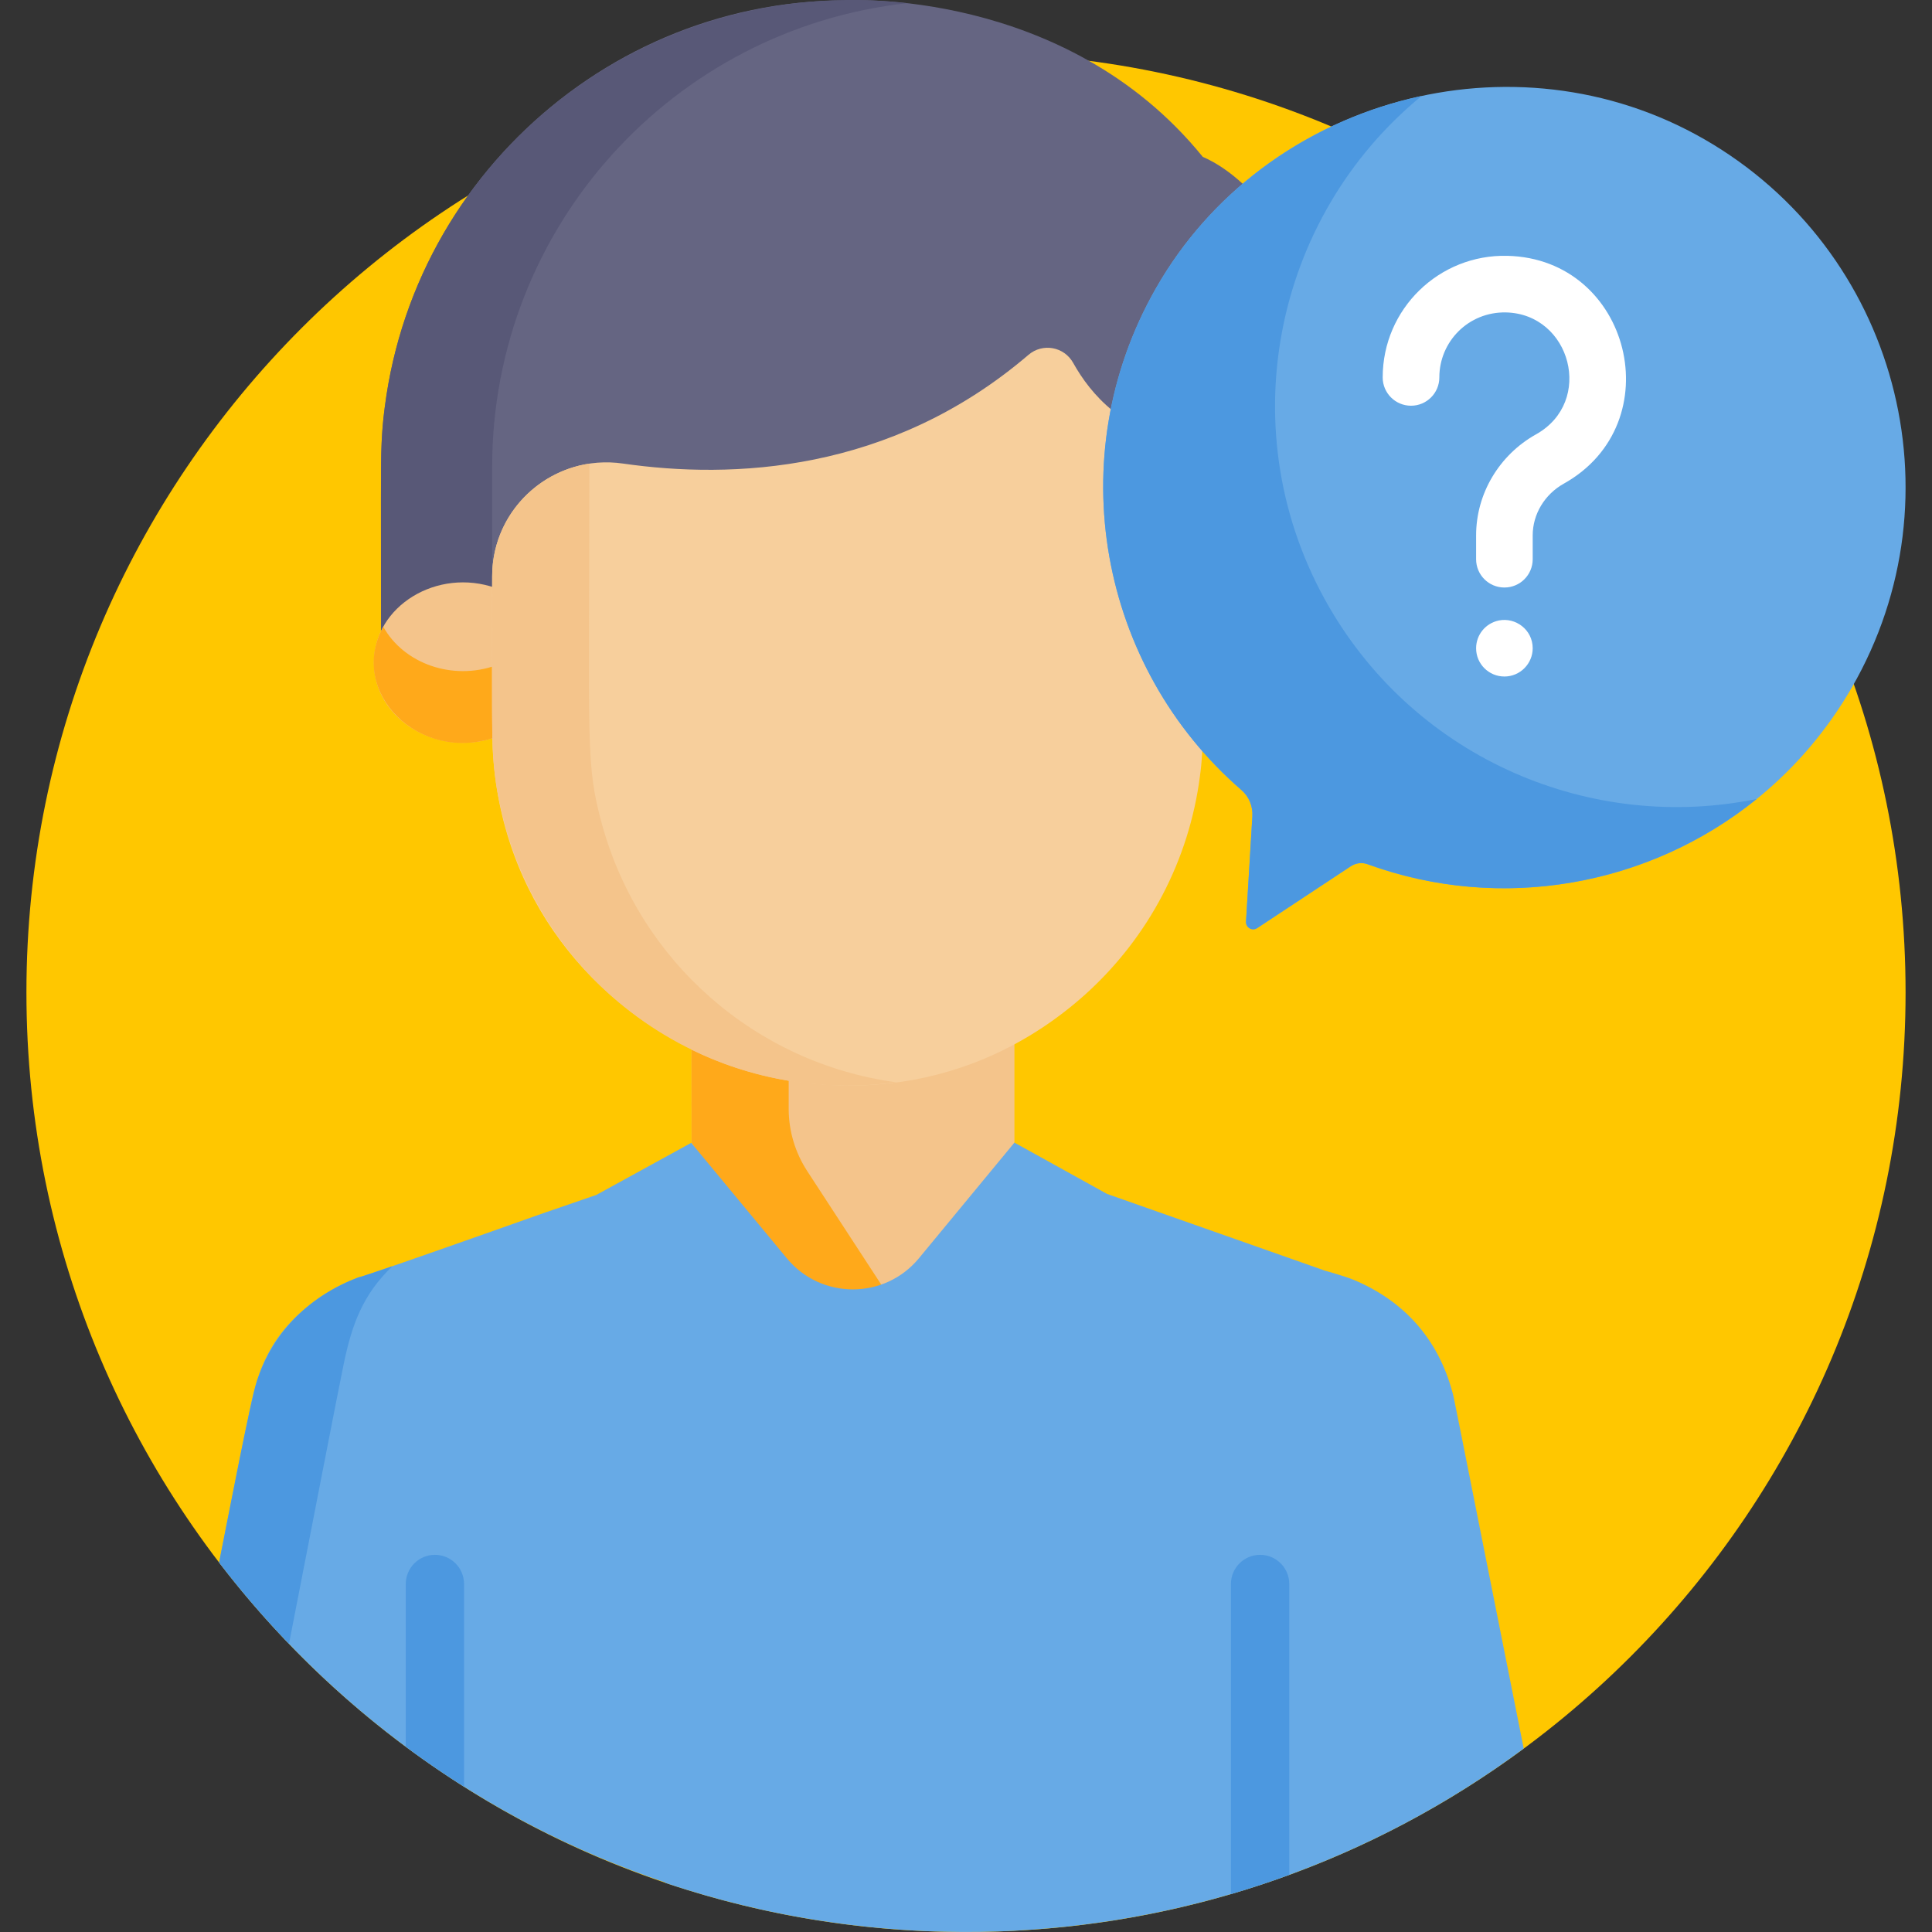 <svg width="31" height="31" viewBox="0 0 31 31" fill="none" xmlns="http://www.w3.org/2000/svg">
<rect x="0" y="0" width="31" height="31" fill="#333333" stroke="none"/>
<path d="M15.5 31C23.826 31 30.576 24.25 30.576 15.924C30.576 7.597 23.826 0.848 15.5 0.848C7.174 0.848 0.424 7.597 0.424 15.924C0.424 24.25 7.174 31 15.5 31Z" fill="#FFC700"/>
<path d="M13.545 0.006C9.5 0.022 6.113 3.328 6.113 7.491V10.442H21.084C21.084 7.937 21.084 8.609 21.084 6.084C21.084 3.185 19.3 2.518 19.3 2.518C17.083 -0.216 13.548 0.006 13.548 0.006" fill="#656582"/>
<path d="M14.556 0.051C10.346 -0.428 6.696 2.517 6.176 6.519C6.092 7.115 6.116 7.508 6.114 10.14H7.897V7.491C7.897 3.642 10.805 0.463 14.556 0.051Z" fill="#585877"/>
<path d="M7.957 9.436C7.018 9.102 5.999 9.724 5.999 10.632C5.999 11.539 7.018 12.162 7.957 11.827V9.436Z" fill="#F4C48B"/>
<path d="M19.24 9.436C20.179 9.102 21.198 9.724 21.198 10.632C21.198 11.539 20.179 12.162 19.24 11.827V9.436Z" fill="#EAB5AC"/>
<path d="M6.15 10.057C5.57 11.099 6.728 12.265 7.957 11.827V10.677C7.262 10.925 6.481 10.651 6.15 10.057Z" fill="#FFA91A"/>
<path d="M19.24 10.677V11.827C20.47 12.265 21.628 11.099 21.047 10.057C20.812 10.479 19.936 10.925 19.24 10.677Z" fill="#DB9E95"/>
<path d="M13.915 22.319L14.311 21.422L16.277 18.334V16.571C14.606 17.462 12.641 17.43 11.096 16.66L11.097 18.334L13.063 21.421L13.459 22.319C13.546 22.517 13.827 22.517 13.915 22.319Z" fill="#F4C48B"/>
<path d="M12.655 17.793V17.341C12.059 17.242 11.528 17.057 11.096 16.842L11.097 17.845L11.097 18.334L13.063 21.421L13.459 22.319C13.547 22.517 13.827 22.517 13.915 22.319L14.311 21.421L14.487 21.144L12.95 18.787C12.758 18.491 12.655 18.146 12.655 17.793Z" fill="#FFA91A"/>
<path d="M19.044 7.068C19.189 7.082 19.301 7.202 19.301 7.348C19.301 11.825 19.32 11.965 19.253 12.459C19.08 13.794 18.436 15.034 17.415 15.955C13.854 19.151 8.144 16.789 7.905 12.01C7.891 11.73 7.897 9.243 7.897 9.249C7.897 8.131 8.889 7.278 9.996 7.438C11.738 7.689 14.282 7.592 16.502 5.694C16.73 5.499 17.076 5.562 17.221 5.825C17.497 6.32 18.044 6.971 19.044 7.068Z" fill="#F7CF9C"/>
<path d="M9.662 13.236C9.391 12.249 9.457 12.012 9.457 7.439C8.586 7.57 7.897 8.317 7.897 9.249C7.899 11.799 7.854 12.163 8.035 12.97C8.681 15.848 11.424 17.77 14.379 17.366C12.122 17.058 10.268 15.429 9.662 13.236Z" fill="#F4C48B"/>
<path d="M23.308 22.35C23.074 21.47 22.515 20.87 21.726 20.538C21.583 20.478 21.258 20.388 21.264 20.39C21.247 20.384 20.906 20.264 17.763 19.157L16.277 18.334L14.745 20.189C14.195 20.855 13.176 20.856 12.626 20.191L11.088 18.334C11.088 18.336 11.088 18.337 11.088 18.339L9.569 19.173L8.782 19.444H8.78L8.78 19.444C5.711 20.532 5.744 20.501 5.757 20.494C5.453 20.608 5.178 20.768 4.956 20.948C4.249 21.51 4.107 22.14 3.997 22.674C3.904 23.108 3.762 23.821 3.516 25.07C3.517 25.072 3.518 25.073 3.518 25.074V25.074C5.278 27.374 7.722 29.212 10.676 30.206L10.679 30.213C10.792 30.251 10.906 30.288 11.021 30.323V30.323C11.41 30.445 11.803 30.548 12.196 30.636L12.196 30.636C13.184 30.858 14.214 30.977 15.176 30.996V30.996C15.542 31.004 15.912 30.999 16.285 30.98L16.285 30.979C19.146 30.833 21.99 29.874 24.449 28.057C23.276 22.165 23.333 22.443 23.308 22.35Z" fill="#67AAE6"/>
<path d="M4.637 26.376C4.992 24.554 5.45 22.19 5.515 21.887C5.645 21.256 5.821 20.771 6.296 20.317C5.736 20.509 5.749 20.498 5.757 20.494C4.999 20.778 4.382 21.345 4.118 22.172C4.021 22.472 3.661 24.334 3.516 25.07C3.517 25.071 3.518 25.073 3.518 25.074V25.074C3.865 25.527 4.239 25.962 4.637 26.376Z" fill="#4C98E0"/>
<path d="M7.446 25.416C7.446 25.158 7.237 24.948 6.979 24.948C6.72 24.948 6.511 25.158 6.511 25.416V28.027C6.813 28.252 7.125 28.466 7.446 28.669V25.416Z" fill="#4C98E0"/>
<path d="M20.687 25.416C20.687 25.158 20.477 24.948 20.219 24.948C19.96 24.948 19.751 25.158 19.751 25.416V30.392C19.754 30.391 19.758 30.39 19.761 30.389C20.072 30.297 20.38 30.195 20.686 30.083C20.686 30.083 20.686 30.083 20.687 30.083L20.687 25.416Z" fill="#4C98E0"/>
<path d="M27.346 2.234C24.294 0.48 20.292 1.568 18.547 4.627C17.001 7.339 17.642 10.706 19.921 12.678C20.041 12.783 20.105 12.938 20.095 13.097L19.993 14.789C19.988 14.884 20.093 14.944 20.172 14.892L21.675 13.899C21.755 13.847 21.854 13.834 21.944 13.867C24.824 14.915 28.127 13.779 29.713 11.033C31.492 7.951 30.433 4.009 27.346 2.234Z" fill="#67AAE6"/>
<path d="M21.322 9.732C19.724 6.964 20.416 3.503 22.809 1.541C21.069 1.913 19.483 2.986 18.547 4.627C17.001 7.338 17.642 10.706 19.921 12.678C20.041 12.782 20.105 12.938 20.095 13.097L19.993 14.789C19.988 14.884 20.093 14.944 20.172 14.892L21.675 13.899C21.755 13.847 21.854 13.834 21.944 13.867C24.084 14.646 26.458 14.218 28.187 12.82C25.547 13.361 22.744 12.194 21.322 9.732Z" fill="#4C98E0"/>
<path d="M24.139 10.855C23.888 10.855 23.685 10.652 23.685 10.402C23.685 10.188 23.833 10.001 24.05 9.956C24.317 9.902 24.593 10.103 24.593 10.402C24.593 10.646 24.394 10.855 24.139 10.855Z" fill="white"/>
<path d="M24.139 9.427C23.888 9.427 23.685 9.224 23.685 8.973V8.59C23.685 7.922 24.054 7.301 24.647 6.969C25.584 6.445 25.205 5.037 24.164 5.013C23.563 5.001 23.095 5.48 23.095 6.056C23.095 6.307 22.891 6.51 22.641 6.51C22.39 6.51 22.186 6.307 22.186 6.056C22.186 4.955 23.093 4.078 24.186 4.105C26.164 4.151 26.822 6.794 25.091 7.761C24.784 7.933 24.593 8.251 24.593 8.59V8.973C24.593 9.224 24.39 9.427 24.139 9.427Z" fill="white"/>
</svg>

